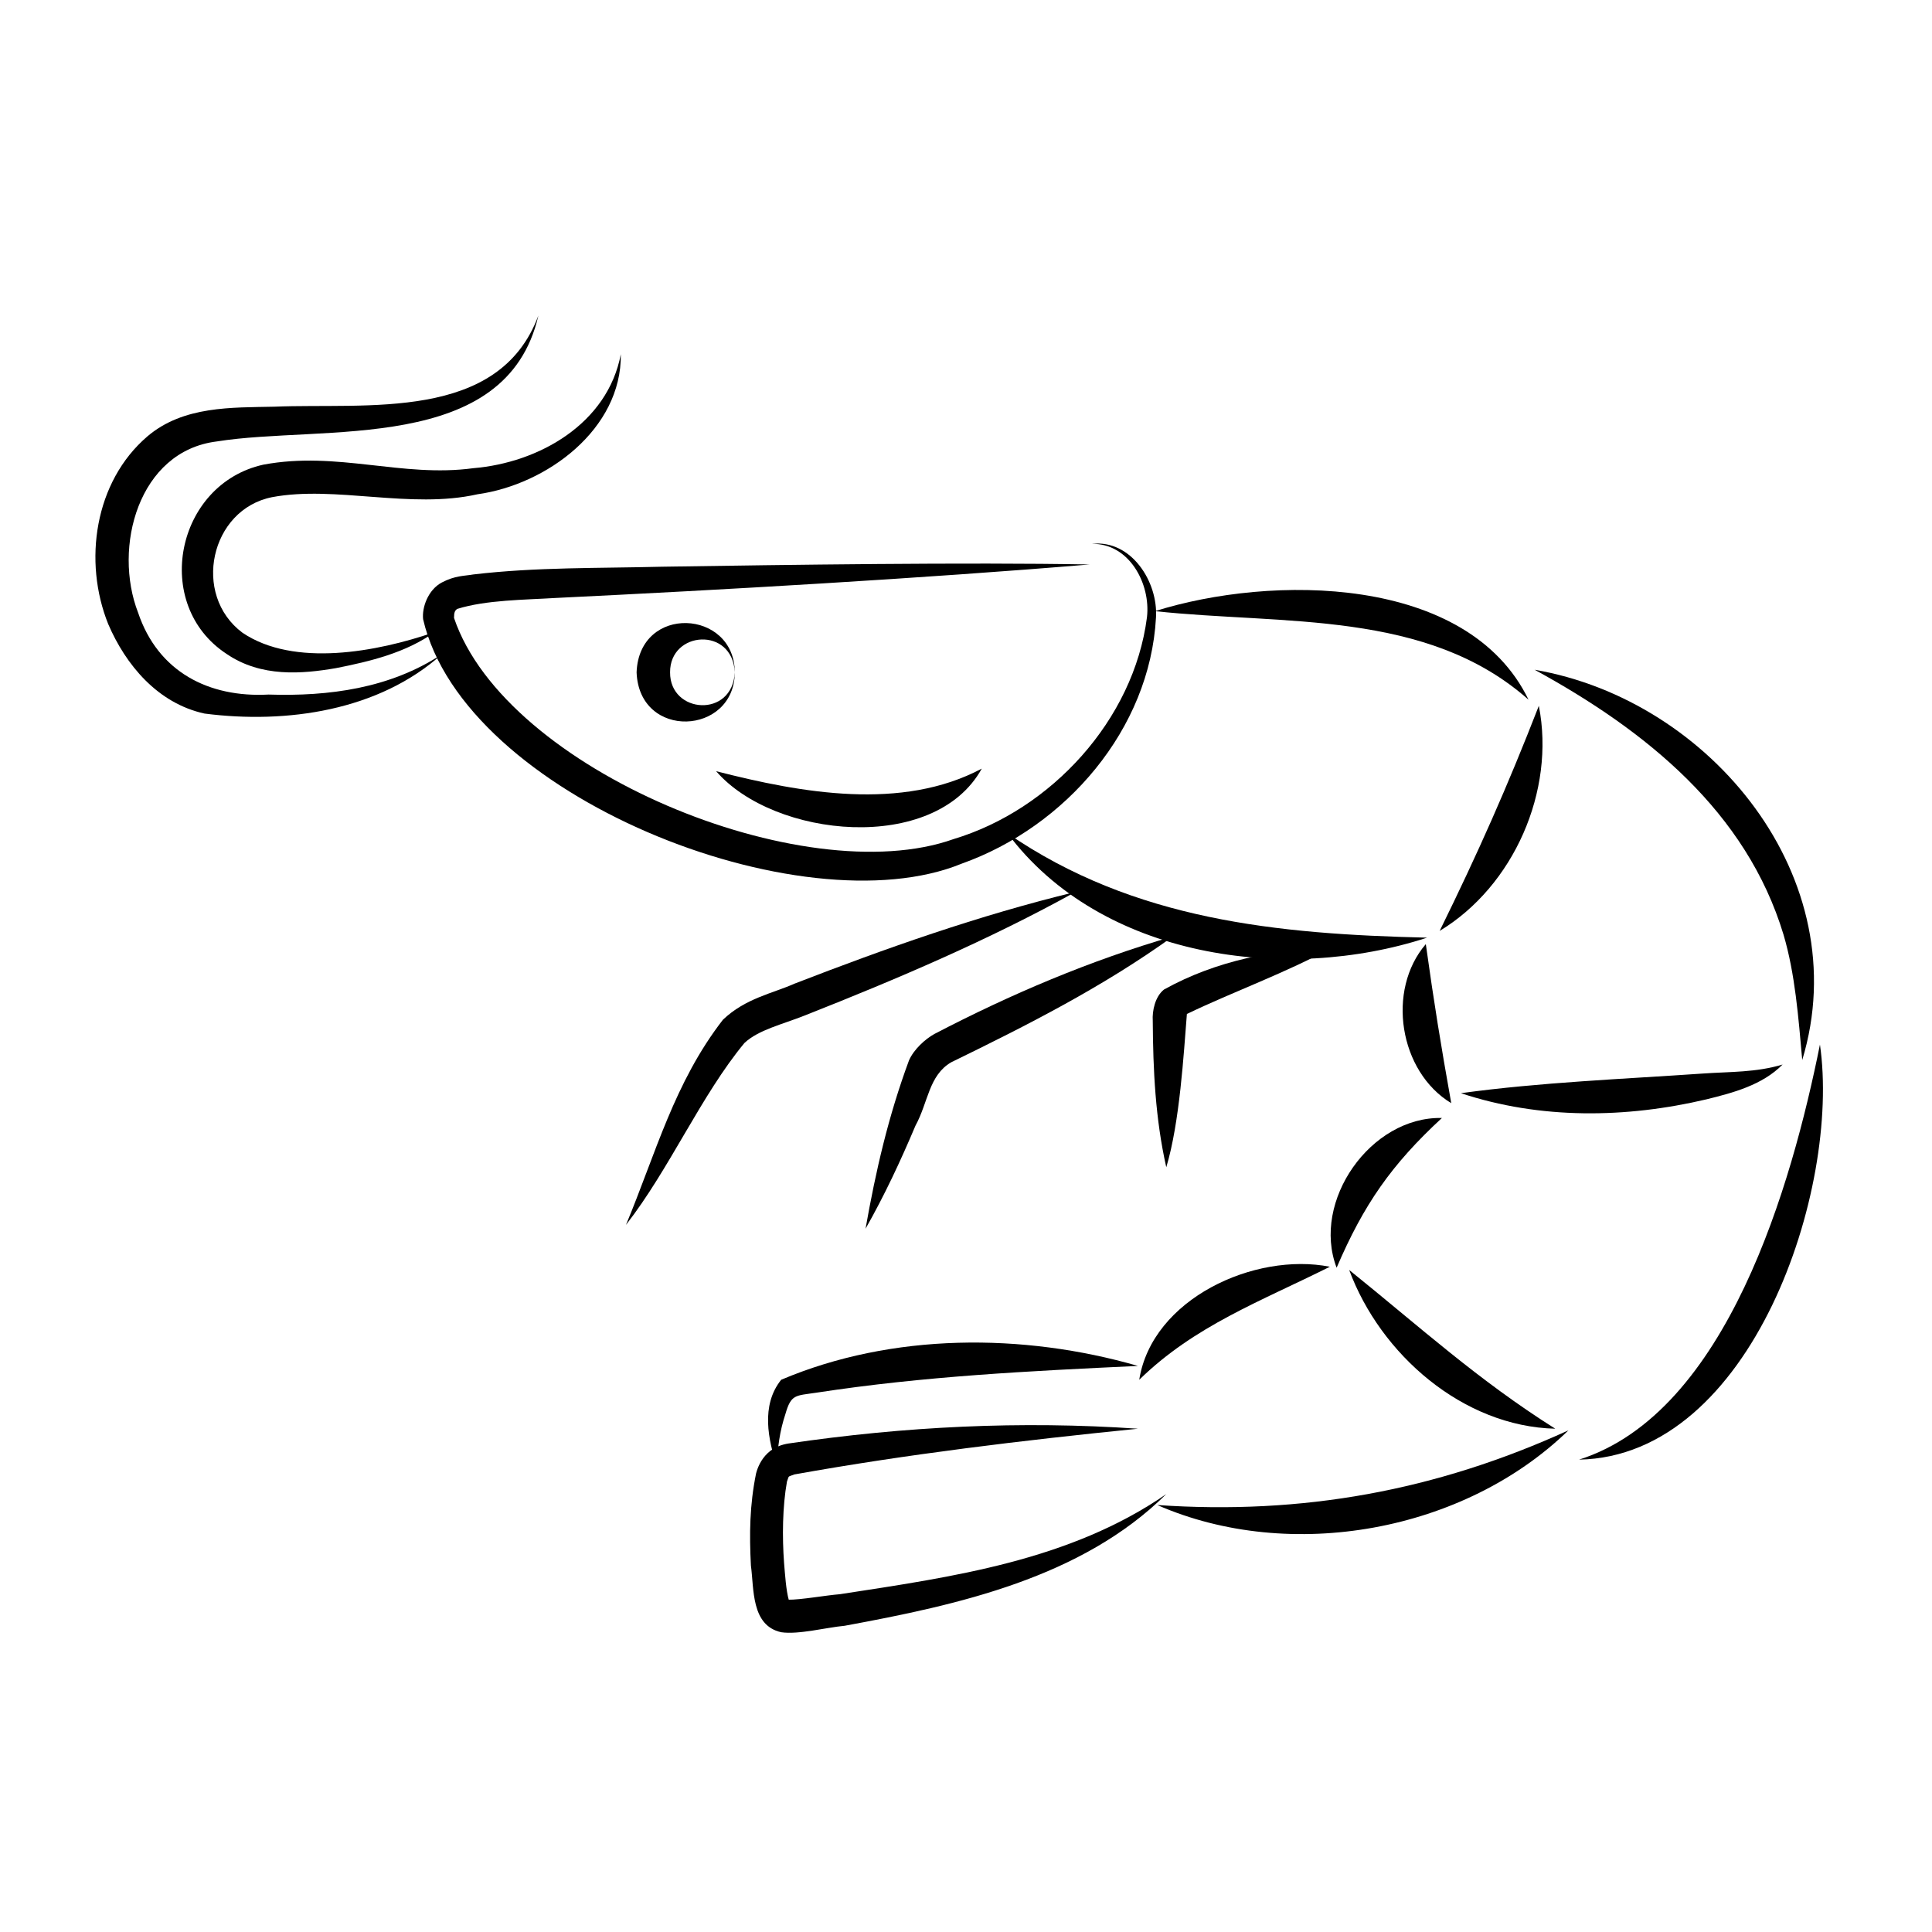 <?xml version="1.0" encoding="utf-8"?>
<!-- Generator: Adobe Illustrator 26.1.0, SVG Export Plug-In . SVG Version: 6.00 Build 0)  -->
<svg version="1.1" id="Capa_1" xmlns="http://www.w3.org/2000/svg" xmlns:xlink="http://www.w3.org/1999/xlink" x="0px" y="0px"
	 viewBox="0 0 60 60" style="enable-background:new 0 0 60 60;" xml:space="preserve">
<g>
	<g>
		<path d="M56.52,32.44c0.65,4.49-2.11,12.79-7.48,12.89C53.64,43.87,55.65,36.77,56.52,32.44L56.52,32.44z"/>
	</g>
	<g>
		<path d="M33.84,17.53c-5.14,0.43-11.41,0.79-16.58,1.04c-0.97,0.06-2.16,0.06-3.06,0.34c-0.07,0.05-0.1,0.1-0.1,0.28
			c1.6,4.73,10.87,8.52,15.51,6.87c3.03-0.91,5.6-3.7,6.01-6.89c0.12-1.04-0.55-2.3-1.71-2.28c1.22-0.14,2.06,1.18,1.99,2.29
			c-0.19,3.47-2.8,6.49-6.03,7.64c-4.97,2.04-15.47-2.11-16.73-7.59c-0.04-0.36,0.15-0.91,0.58-1.14c0.42-0.22,0.7-0.2,0.98-0.25
			c1.95-0.23,3.9-0.19,5.85-0.24C24.46,17.54,29.98,17.46,33.84,17.53L33.84,17.53z"/>
	</g>
	<g>
		<path d="M35.87,18.98c3.59-1.13,9.71-1.15,11.6,2.75C44.31,18.93,39.85,19.41,35.87,18.98L35.87,18.98z"/>
	</g>
	<g>
		<path d="M47.66,20.8c5.47,0.94,10.02,6.48,8.31,12.12c-0.12-1.34-0.22-2.67-0.58-3.89C54.24,25.22,51.14,22.7,47.66,20.8
			L47.66,20.8z"/>
	</g>
	<g>
		<path d="M48.71,44.42c-3.24,3.15-8.63,4.13-12.77,2.32C40.44,47.05,44.59,46.3,48.71,44.42L48.71,44.42z"/>
	</g>
	<g>
		<path d="M31.29,25.88c3.93,2.7,8.38,3.13,13.03,3.24C39.94,30.55,34.19,29.76,31.29,25.88L31.29,25.88z"/>
	</g>
	<g>
		<path d="M44.28,29.32c0.26,1.86,0.46,3.09,0.79,4.94C43.45,33.28,43.05,30.75,44.28,29.32L44.28,29.32z"/>
	</g>
	<g>
		<path d="M44.78,34.72c-1.57,1.45-2.43,2.69-3.27,4.65C40.72,37.3,42.57,34.67,44.78,34.72L44.78,34.72z"/>
	</g>
	<g>
		<path d="M41.3,39.34c-2.16,1.08-4.2,1.83-5.92,3.51C35.78,40.33,38.97,38.88,41.3,39.34L41.3,39.34z"/>
	</g>
	<g>
		<path d="M35.34,42.42c-3.41,0.16-6.65,0.32-9.98,0.83c-0.66,0.1-0.79,0.04-0.97,0.67c-0.17,0.51-0.25,1.05-0.26,1.63
			c-0.27-0.83-0.51-1.9,0.13-2.7C27.7,41.39,31.77,41.39,35.34,42.42L35.34,42.42z"/>
	</g>
	<g>
		<path d="M35.34,44.37c-3.57,0.36-7.16,0.79-10.67,1.42c-0.23,0.09-0.15,0.02-0.23,0.22c-0.14,0.78-0.15,1.72-0.09,2.53
			c0.03,0.35,0.06,0.85,0.15,1.16c0.03,0.04-0.05-0.04-0.03-0.02c0.37,0.01,1.2-0.14,1.61-0.17c3.51-0.54,7.14-1.04,10.14-3.11
			c-2.63,2.6-6.46,3.44-9.99,4.09c-0.56,0.05-1.43,0.28-1.97,0.2c-0.94-0.21-0.84-1.35-0.94-2.07c-0.05-0.99-0.04-1.87,0.16-2.86
			c0.05-0.19,0.15-0.43,0.36-0.63c0.21-0.2,0.46-0.27,0.64-0.3C28.09,44.3,31.69,44.12,35.34,44.37L35.34,44.37z"/>
	</g>
	<g>
		<path d="M41.9,39.44c2.21,1.78,3.99,3.41,6.4,4.93C45.43,44.3,42.87,42.06,41.9,39.44L41.9,39.44z"/>
	</g>
	<g>
		<path d="M45.37,33.95c2.47-0.34,5.06-0.44,7.51-0.61c0.85-0.06,1.65-0.03,2.48-0.28c-0.63,0.64-1.55,0.88-2.36,1.08
			C50.5,34.73,47.84,34.77,45.37,33.95L45.37,33.95z"/>
	</g>
	<g>
		<path d="M47.79,21.92c0.52,2.64-0.78,5.6-3.08,6.99C45.9,26.49,46.81,24.44,47.79,21.92L47.79,21.92z"/>
	</g>
	<g>
		<path d="M22.24,23.95c2.65,0.68,5.77,1.24,8.25-0.08C29.02,26.53,24.04,26.03,22.24,23.95L22.24,23.95z"/>
	</g>
	<g>
		<path d="M22.82,20.88c-0.01,1.96-2.97,2.11-3.05,0C19.85,18.76,22.81,18.92,22.82,20.88L22.82,20.88z M22.82,20.88
			c-0.07-1.43-2.02-1.29-2.01,0C20.8,22.17,22.75,22.31,22.82,20.88L22.82,20.88z"/>
	</g>
	<g>
		<path d="M16.72,9.8c-1,4.33-6.68,3.38-9.99,3.91c-2.43,0.3-3.23,3.29-2.44,5.32c0.62,1.84,2.2,2.64,4.05,2.54
			c1.87,0.06,3.77-0.19,5.38-1.25c-1.95,1.75-4.81,2.17-7.37,1.84c-1.46-0.32-2.45-1.52-2.99-2.78c-0.78-1.94-0.43-4.42,1.22-5.83
			c1.12-0.95,2.62-0.89,3.94-0.92C11.39,12.51,15.49,13.11,16.72,9.8L16.72,9.8z"/>
	</g>
	<g>
		<path d="M19.28,11c0.03,2.33-2.3,4.05-4.45,4.35c-2.08,0.47-4.42-0.28-6.38,0.09c-1.92,0.38-2.5,3.03-0.92,4.21
			c1.6,1.08,4.18,0.6,5.97-0.02c-0.89,0.64-2,0.91-3.07,1.12c-1.05,0.18-2.32,0.29-3.39-0.44c-2.34-1.53-1.58-5.28,1.14-5.88
			c2.3-0.43,4.3,0.41,6.52,0.11C16.74,14.37,18.87,13.16,19.28,11L19.28,11z"/>
	</g>
	<g>
		<path d="M33.4,27.7c-2.69,1.49-5.53,2.7-8.39,3.83c-0.73,0.29-1.45,0.45-1.89,0.86c-1.35,1.63-2.33,3.92-3.68,5.65
			c0.93-2.23,1.5-4.42,3.01-6.37c0.7-0.67,1.55-0.82,2.22-1.12C27.51,29.45,30.39,28.43,33.4,27.7L33.4,27.7z"/>
	</g>
	<g>
		<path d="M36.43,29.08c-2.18,1.57-4.53,2.76-6.89,3.91c-0.7,0.41-0.71,1.24-1.11,1.97c-0.46,1.09-0.96,2.16-1.55,3.2
			c0.32-1.81,0.71-3.5,1.35-5.23c0.15-0.34,0.5-0.66,0.79-0.82C31.4,30.87,33.85,29.83,36.43,29.08L36.43,29.08z"/>
	</g>
	<g>
		<path d="M41.4,29.41c-1.43,0.79-3.11,1.39-4.54,2.08c-0.1,1.24-0.22,3.36-0.64,4.76c-0.34-1.51-0.41-3.02-0.42-4.55
			c-0.02-0.3,0.07-0.75,0.35-0.97C37.79,29.82,39.56,29.5,41.4,29.41L41.4,29.41z"/>
	</g>
</g>
</svg>
